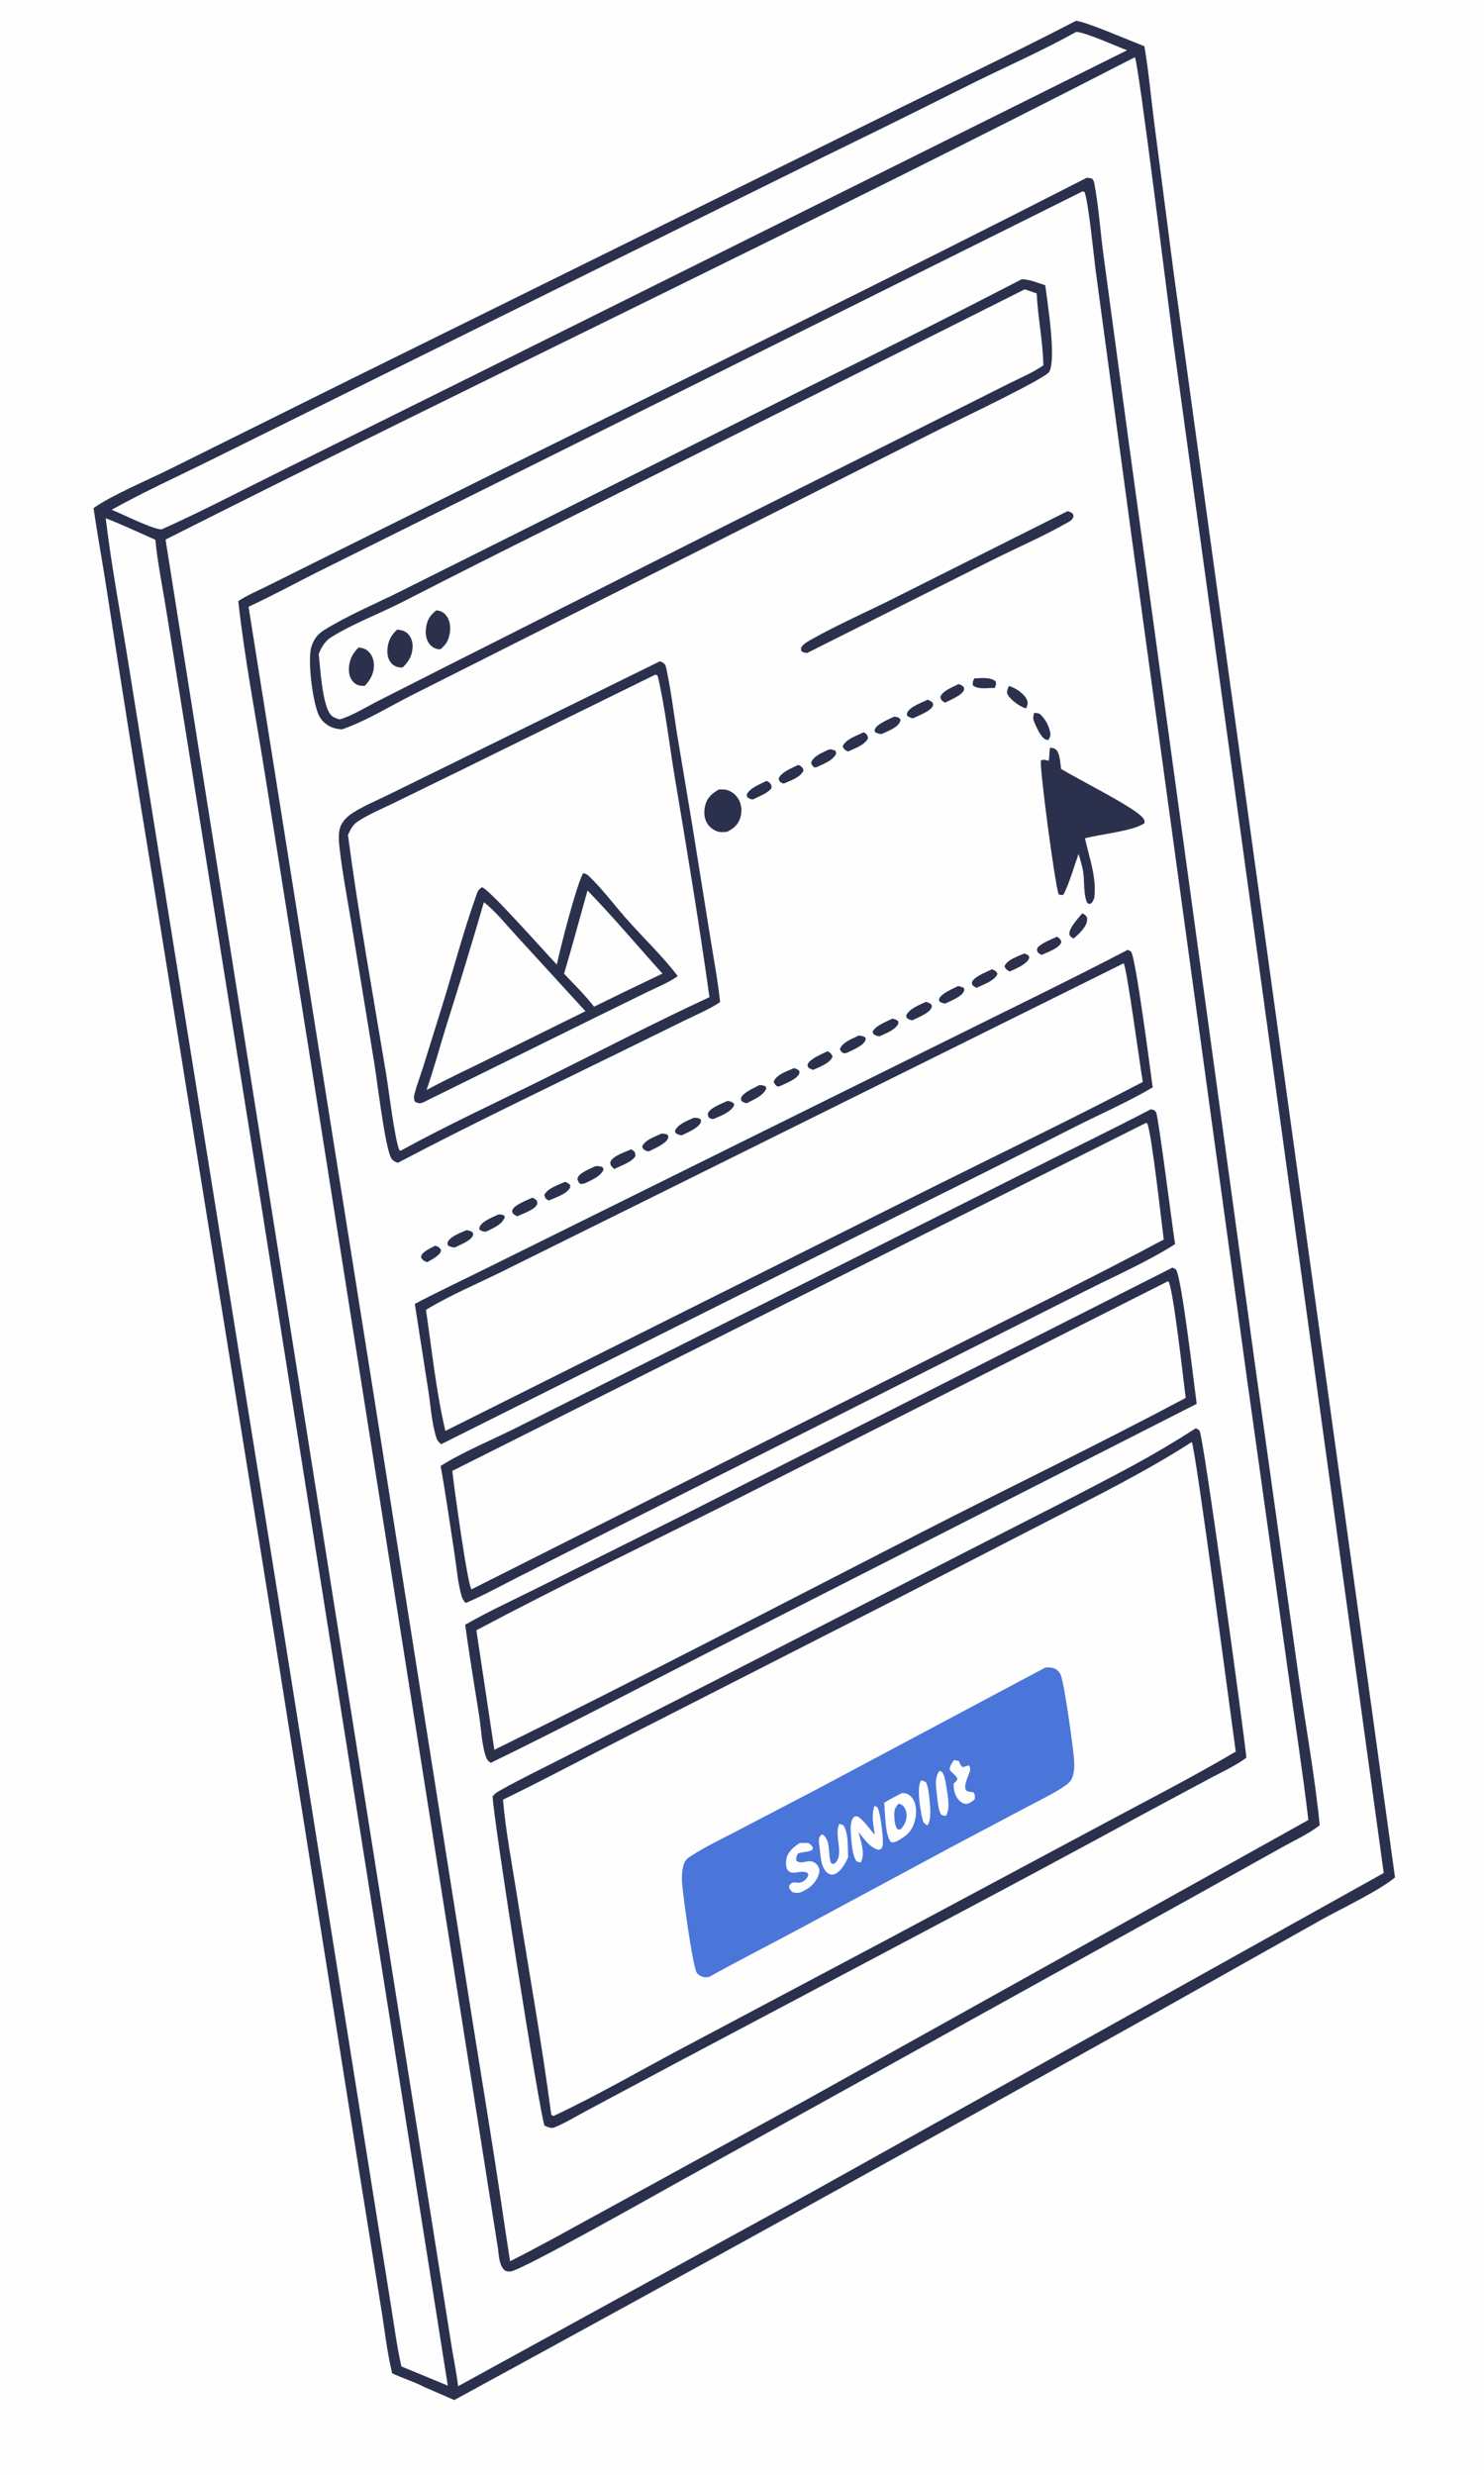 <svg xmlns="http://www.w3.org/2000/svg" style="display: block;" viewBox="0 0 1229 2048" width="1024" height="1707"><path transform="translate(0,0)" fill="rgb(254,254,254)" d="M 0 0 L 1229 0 L 1229 2048 L 0 2048 L 0 0 z"></path><path transform="translate(0,0)" fill="rgb(43,48,77)" d="M 891.085 16.87 C 899.666 17.585 936.354 33.649 947.722 37.871 C 951.247 58.062 953.028 78.976 955.651 99.326 L 972.097 226.152 L 1019.57 571.482 L 1155.3 1553.57 C 1141.7 1564.81 1110.27 1579.66 1093.54 1589.01 L 959.193 1664.46 C 765.446 1772.71 571.12 1879.93 376.224 1986.1 L 351.298 1975.27 C 342.932 1970.88 333.384 1968.07 324.79 1963.97 C 320.514 1946.58 318.597 1927.97 315.681 1910.27 L 296.282 1789.43 L 228.269 1360.2 L 126.303 726.08 C 113.097 645.847 100.322 565.544 87.98 485.174 C 84.62 463.504 80.63 441.931 77.468 420.232 C 91.118 410.195 123.476 396.431 140.626 387.899 L 289.038 314.204 L 726.212 98.41 C 781.081 71.175 836.727 45.076 891.085 16.87 z"></path><path transform="translate(0,0)" fill="rgb(254,254,254)" d="M 939.863 46.994 C 942.848 50.571 968.943 262.884 971.94 284.933 L 1145.95 1549.87 L 669.699 1815.43 L 379.4 1974.64 C 378.221 1964.58 376.146 1954.5 374.459 1944.5 L 137.107 446.219 C 403.939 311.722 674.125 183.648 939.863 46.994 z"></path><path transform="translate(0,0)" fill="rgb(43,48,77)" d="M 899.811 146.869 C 901.553 146.724 902.832 147.061 904.478 147.528 C 905.405 148.697 905.905 149.5 906.189 150.989 C 909.959 170.696 911.265 191.657 913.981 211.606 L 934.661 364.685 L 1039.49 1130.07 L 1075.42 1386.76 C 1081.2 1427.78 1088.91 1469.18 1092.93 1510.35 C 1083.65 1517.63 1071.4 1523.16 1061.09 1528.97 L 990.078 1568.56 L 567.338 1802.63 C 549.873 1812.23 433.682 1878.01 422.995 1879.63 C 421.535 1879.85 419.237 1879.7 418.034 1878.73 C 413.258 1874.9 413.144 1865.94 412.334 1860.22 L 262.088 908.46 L 219.418 640.295 C 211.87 592.824 202.613 544.921 197.321 497.174 C 204.508 492.378 213.067 488.803 220.816 484.943 L 264.575 463.163 L 411.054 390.392 C 574.176 309.709 737.773 229.706 899.811 146.869 z"></path><path transform="translate(0,0)" fill="rgb(254,254,254)" d="M 896.68 157.973 L 898.144 158.547 C 901.37 165.834 906.037 213.533 907.581 224.957 L 937.379 445.462 L 1032.45 1138.93 L 1067.41 1388.37 C 1072.85 1427.52 1078.91 1466.75 1083.55 1505.99 L 668.336 1737.29 L 506.158 1826.19 C 478.338 1841.27 450.689 1856.97 422.432 1871.21 L 418.32 1844.49 C 408.178 1774.4 396.246 1704.51 385.341 1634.53 L 308.141 1145.48 L 205.849 501.82 C 227.387 491.84 248.436 480.25 269.748 469.729 L 444.89 382.713 L 896.68 157.973 z"></path><path transform="translate(0,0)" fill="rgb(43,48,77)" d="M 990.332 1181.77 C 991.379 1182.29 992.498 1182.88 993.369 1183.67 C 996.446 1186.47 1030.22 1433.91 1032.22 1454.43 C 1023.41 1461.02 1012.43 1465.99 1002.71 1471.2 L 952.995 1497.8 C 896.651 1528.46 840.127 1558.8 783.426 1588.81 L 559.31 1707.43 L 488.961 1744.93 C 479.302 1750 469.326 1756.2 459.278 1760.4 C 456.376 1761.61 453.666 1760.11 450.976 1758.97 C 447.126 1750.98 408.152 1502.18 407.98 1486.57 C 409.506 1484.04 412.565 1482.41 415.098 1481 C 432.725 1471.16 451.125 1462.37 469.099 1453.15 L 582.28 1395.59 L 799.393 1284.28 C 845.716 1260.46 892.474 1237.2 938.36 1212.56 C 956.05 1202.93 973.386 1192.66 990.332 1181.77 z"></path><path transform="translate(0,0)" fill="rgb(254,254,254)" d="M 986.966 1193.19 C 989.988 1197.1 1019.96 1424.84 1023.4 1449.4 C 988.781 1469.81 952.839 1488.24 917.413 1507.23 L 738.121 1603.08 L 563.669 1695.6 C 528.818 1714.13 494.153 1734.23 458.469 1750.97 L 456.573 1750.13 C 448.523 1689.15 437.473 1628.31 427.971 1567.52 C 423.924 1541.63 418.759 1515.27 416.566 1489.16 C 450.85 1472.6 484.552 1454.47 518.5 1437.19 L 736.394 1326.17 L 866.824 1259.07 C 907.627 1238.14 948.332 1217.99 986.966 1193.19 z"></path><path transform="translate(0,0)" fill="rgb(74,118,218)" d="M 865.621 1379.87 C 867.665 1379.61 870.016 1379.63 872.01 1380.15 C 874.618 1380.82 876.721 1382.72 878.057 1385 C 881.293 1390.52 888.913 1447.56 889.528 1456.15 C 889.844 1460.58 889.763 1465.21 888.519 1469.5 C 887.172 1474.14 884.494 1476.08 880.617 1478.65 C 871.083 1484.96 860.218 1490.04 850.116 1495.44 L 789.177 1527.69 L 660.79 1596.73 C 636.349 1609.83 611.626 1622.4 587.358 1635.83 C 585.898 1636.16 584.687 1636.26 583.191 1636.04 C 580.8 1635.69 578.272 1634.38 576.961 1632.27 C 573.626 1626.9 565.307 1566.65 564.809 1557.35 C 564.562 1552.74 564.844 1547.72 566.121 1543.27 C 567.318 1539.09 569.305 1537.66 572.865 1535.39 C 584.404 1528.01 597.119 1522 609.241 1515.63 L 677.082 1480.23 L 865.621 1379.87 z"></path><path transform="translate(0,0)" fill="rgb(254,254,254)" d="M 746.77 1483.82 C 747.969 1483.78 749.304 1483.74 750.465 1484.08 C 753.008 1484.83 755.413 1487.31 756.62 1489.59 C 759.361 1494.78 759.08 1501.69 757.484 1507.18 C 754.878 1516.15 750.117 1519.55 742.193 1523.91 C 740.508 1524.5 739.553 1524.55 737.82 1524.42 C 732.841 1518.28 733.113 1499.73 732.255 1491.76 C 736.93 1488.82 741.871 1486.35 746.77 1483.82 z"></path><path transform="translate(0,0)" fill="rgb(74,118,218)" d="M 744.328 1492.38 C 745.566 1492.83 746.857 1493.31 747.827 1494.23 C 749.727 1496.04 750.676 1499.02 750.766 1501.58 C 750.946 1506.75 749.186 1509.96 745.967 1513.67 L 743.552 1513.93 C 741.195 1511.32 740.743 1506.6 740.633 1503.12 C 740.472 1498 740.855 1496.08 744.328 1492.38 z"></path><path transform="translate(0,0)" fill="rgb(254,254,254)" d="M 724.222 1494.37 C 725.519 1494.88 726.127 1494.81 726.876 1496.06 C 729.079 1499.71 732.079 1523.5 730.905 1527.69 C 730.327 1529.76 729.764 1529.79 727.975 1530.72 C 720.651 1529.49 715.529 1521.42 711.043 1516.07 C 712.862 1524.01 716.914 1533.61 712.783 1541.25 L 709.45 1540.25 C 705.896 1536.06 705.199 1524.47 704.793 1518.96 C 704.488 1514.82 703.823 1506.95 707.031 1503.78 C 708.266 1502.55 708.684 1502.99 710.308 1503.04 C 715.509 1506.27 720.135 1513.57 724.415 1518.2 C 723.345 1510.45 721.477 1501.92 724.222 1494.37 z"></path><path transform="translate(0,0)" fill="rgb(254,254,254)" d="M 662.243 1525.03 L 669.159 1524.95 C 670.964 1525.91 671.925 1526.64 672.975 1528.42 C 673.424 1529.19 673.022 1529.76 672.82 1530.58 C 669.099 1533.07 664.755 1531.99 660.787 1533.79 C 659.483 1536.23 659.278 1536.74 659.407 1539.48 C 663.262 1543.41 668.194 1538.75 673 1540.54 C 675.562 1541.49 677.089 1543.22 678.189 1545.65 C 678.994 1547.43 678.43 1550.33 677.706 1552.05 C 674.601 1559.47 669.637 1563.16 662.465 1566.13 C 659.984 1566.46 658.39 1566.47 656.034 1565.58 C 654.223 1563.59 653.822 1563.27 653.41 1560.65 C 656.928 1555.11 659.62 1559.29 664.091 1557.36 C 666.47 1556.33 668.545 1554.29 669.356 1551.82 C 669.625 1551 669.044 1550.47 668.66 1549.75 C 664.795 1547.68 660.743 1549.73 656.656 1549.58 C 654.739 1549.5 653.335 1548.9 652.235 1547.31 C 650.633 1545 650.779 1540.98 651.261 1538.27 C 652.322 1532.31 657.547 1528.21 662.243 1525.03 z"></path><path transform="translate(0,0)" fill="rgb(254,254,254)" d="M 695.128 1509.21 L 698.307 1510.19 C 702.774 1516.22 702.006 1529.51 702.419 1536.81 C 702.339 1536.98 702.262 1537.15 702.179 1537.32 L 701.763 1538.16 C 701.135 1539.45 700.517 1540.74 699.81 1541.99 C 697.997 1545.19 694.15 1550.26 690.367 1551.09 C 688.507 1551.5 686.838 1551.01 685.329 1549.84 C 679.663 1545.43 679.592 1535.51 678.792 1528.97 C 678.527 1526.92 678.004 1524.43 678.189 1522.38 C 678.41 1519.94 679.101 1519.19 680.953 1517.77 C 688.738 1523.03 685.172 1534.75 688.427 1541.94 L 690.676 1542.38 C 699.943 1535.92 690.618 1519.07 694.783 1509.9 C 694.89 1509.67 695.013 1509.44 695.128 1509.21 z"></path><path transform="translate(0,0)" fill="rgb(254,254,254)" d="M 790.113 1456.42 C 791.739 1456.42 792.857 1456.9 794.321 1457.51 C 795.038 1459.74 795.451 1460.88 797.333 1462.33 L 802.074 1460.8 C 806.952 1464.09 797.453 1473.56 799.72 1481.1 C 801.588 1482.99 803.495 1482.68 806.049 1482.95 C 807.7 1485.34 807.384 1485.93 807.271 1488.75 C 805.178 1490.7 803.567 1491.8 800.848 1492.72 C 798.037 1492.7 796.23 1491.73 794.281 1489.7 C 790.714 1485.97 789.657 1480.78 789.751 1475.81 C 790.849 1474.92 791.973 1474.1 792.586 1472.79 C 793.886 1470 787.595 1467.15 786.461 1464 C 786.871 1460.79 788.27 1458.94 790.113 1456.42 z"></path><path transform="translate(0,0)" fill="rgb(254,254,254)" d="M 778.169 1465.25 L 780.483 1466.45 C 782.669 1470.13 783.231 1475.57 783.927 1479.78 C 784.995 1486.26 787.157 1497.14 783.227 1502.64 C 781.81 1502.53 780.668 1502.06 779.344 1501.57 C 777.122 1497.31 776.6 1491.37 776.093 1486.62 C 775.33 1479.45 773.452 1471.03 778.169 1465.25 z"></path><path transform="translate(0,0)" fill="rgb(254,254,254)" d="M 762.765 1473.27 C 764.434 1473.5 765.39 1473.94 766.844 1474.72 C 768.7 1478.76 769.233 1483.72 769.696 1488.12 C 770.294 1493.8 771.677 1506.01 768.039 1510.46 C 765.561 1508.95 764.718 1508.53 764.017 1505.57 C 762.28 1498.26 758.936 1479.27 762.765 1473.27 z"></path><path transform="translate(0,0)" fill="rgb(43,48,77)" d="M 546.618 546.914 C 547.636 547.355 548.656 547.82 549.564 548.465 C 551.407 549.772 551.67 552.231 552.105 554.284 C 555.788 571.691 557.926 589.638 560.729 607.218 L 573.532 683.966 L 588.036 774.326 C 590.935 792.499 594.424 810.752 596.368 829.04 C 587.386 835.058 576.644 839.505 566.95 844.266 L 516.049 869.243 C 453.832 899.844 390.862 929.761 329.521 962.036 C 327.177 961.316 325.034 960.182 323.872 957.976 C 318.673 948.109 312.339 893.784 309.888 879.031 L 291.375 766.013 C 287.893 744.637 283.692 723.044 281.201 701.535 C 280.609 696.423 280.047 689.397 281.703 684.445 C 283.426 679.292 287.95 675.08 292.409 672.256 C 301.411 666.554 311.862 662.23 321.443 657.532 L 376.496 630.541 L 546.618 546.914 z"></path><path transform="translate(0,0)" fill="rgb(254,254,254)" d="M 542.888 557.927 L 544.678 559.007 C 550.725 584.139 554.291 616.02 558.691 642.174 C 568.913 702.931 579.009 763.958 587.548 824.98 C 541.573 846.23 496.339 869.826 450.952 892.331 C 411.237 912.024 370.575 930.788 331.722 952.084 L 330.729 951.605 C 326.805 942.357 321.933 901.416 319.69 887.92 C 308.792 822.344 296.884 756.648 288.163 690.747 C 290.347 686.082 291.904 682.489 296.307 679.565 C 305.353 673.558 316.022 669.191 325.784 664.419 L 378.879 638.528 L 542.888 557.927 z"></path><path transform="translate(0,0)" fill="rgb(43,48,77)" d="M 482.922 722.312 C 484.764 722.709 486.22 723.296 487.6 724.624 C 499.181 735.759 509.333 749.523 520.077 761.55 C 533.659 776.755 548.951 791.308 561.278 807.508 C 553.86 812.888 544.681 816.503 536.44 820.52 L 495.35 840.628 L 352.604 910.992 C 351.669 911.511 350.635 912.123 349.598 912.398 C 346.945 913.1 345.854 912.608 343.604 911.404 C 342.709 909.01 342.555 908.205 343.173 905.621 C 344.993 898.013 348.076 890.284 350.424 882.782 L 365.988 832.861 C 375.407 802.594 383.488 771.369 394.155 741.567 C 395.372 738.166 395.947 735.577 399.254 734.012 C 405.329 735.636 452.523 789.1 461.124 797.974 C 464.329 783.245 477.004 733.353 482.922 722.312 z"></path><path transform="translate(0,0)" fill="rgb(254,254,254)" d="M 400.753 746.351 C 410.353 753.813 418.802 764.589 427.11 773.539 L 484.851 836.595 L 408.914 874.076 C 390.351 883.342 371.512 891.943 353.247 901.812 C 359.357 884.31 364.181 866.089 369.712 848.365 C 380.479 814.49 390.827 780.482 400.753 746.351 z"></path><path transform="translate(0,0)" fill="rgb(254,254,254)" d="M 486.56 736.677 C 507.997 758.752 527.988 782.582 548.614 805.442 L 516.082 821.057 L 491.982 832.859 C 484.477 823.185 475.545 814.456 467.138 805.562 C 473.93 782.713 480.119 759.629 486.56 736.677 z"></path><path transform="translate(0,0)" fill="rgb(43,48,77)" d="M 934.029 785.753 L 936.701 787.239 C 940.711 792.551 952.716 885.854 954.615 899.622 C 934.316 911.625 911.828 921.417 890.739 932.045 C 846.776 954.392 802.695 976.505 758.497 998.384 L 365.362 1194.98 C 363.523 1193.42 362.182 1192.03 361.411 1189.68 C 357.577 1177.99 356.646 1163.1 354.761 1150.89 L 343.542 1078.86 C 361.518 1069.28 380.107 1060.63 398.361 1051.57 L 507.632 997.531 L 788.308 858.657 C 836.906 834.479 885.896 810.832 934.029 785.753 z"></path><path transform="translate(0,0)" fill="rgb(254,254,254)" d="M 930.57 796.946 C 933.169 800.073 944.446 884.473 946.441 895.114 C 889.133 925.067 830.531 953.249 772.641 982.116 L 368.838 1183.96 C 361.172 1151.35 357.664 1116.94 352.761 1083.77 C 372.268 1071.87 394.796 1062.43 415.324 1052.28 L 538.328 991.397 L 930.57 796.946 z"></path><path transform="translate(0,0)" fill="rgb(43,48,77)" d="M 953.059 917.752 L 955.664 918.428 C 956.069 918.828 957.259 919.745 957.457 920.203 C 959.527 925.002 971.024 1016 973.157 1029.37 C 949.786 1044.25 922.942 1055.91 898.2 1068.43 L 746.203 1144.94 L 509.044 1264.51 L 429.932 1304.53 C 415.329 1311.9 400.745 1320 385.701 1326.39 C 384.095 1324.74 383.024 1323.21 382.368 1320.97 C 379.178 1310.1 378.282 1297.87 376.552 1286.63 C 372.772 1262.09 369.33 1237.45 364.928 1213.01 C 380.379 1202.86 408.385 1190.86 425.87 1182.22 L 534.184 1127.81 L 850.221 969.452 C 884.448 952.137 919.068 935.514 953.059 917.752 z"></path><path transform="translate(0,0)" fill="rgb(254,254,254)" d="M 949.188 928.962 L 950.149 929.512 C 953.89 938.296 961.861 1011.07 963.771 1025.57 C 903.514 1057.78 841.878 1087.7 780.924 1118.58 L 390.491 1315.09 C 387.195 1311.89 375.493 1226.61 374.602 1217.04 L 949.188 928.962 z"></path><path transform="translate(0,0)" fill="rgb(43,48,77)" d="M 971.018 1048.79 L 973.821 1050.23 C 978.633 1056.31 989.04 1147.19 991.059 1161.55 L 589.644 1365.71 C 528.702 1396.82 467.997 1428.78 406.459 1458.69 C 406.165 1458.48 405.866 1458.28 405.577 1458.06 C 404.317 1457.11 403.34 1456.06 402.771 1454.57 C 398.989 1444.66 398.482 1430.43 396.824 1419.79 C 392.91 1394.68 388.645 1369.58 385.258 1344.39 C 404.811 1333.14 425.918 1323.53 446.124 1313.42 L 565.22 1253.96 L 971.018 1048.79 z"></path><path transform="translate(0,0)" fill="rgb(254,254,254)" d="M 967.48 1059.98 C 971.578 1064.28 980.164 1143.52 981.999 1156.62 C 910.166 1194.86 836.646 1230.24 764.194 1267.33 C 646.116 1327.79 528.407 1389.32 409.396 1447.91 L 394.522 1348.97 C 463.147 1312.5 533.655 1278.81 603.126 1243.93 L 967.48 1059.98 z"></path><path transform="translate(0,0)" fill="rgb(43,48,77)" d="M 846.04 230.839 C 852.238 230.558 859.741 233.925 865.665 235.756 C 867.519 250.598 874.823 295.849 869.034 307.275 C 866.221 312.829 791.876 348.085 780.135 353.998 L 440.912 524.754 L 340.306 575.394 C 321.874 584.752 302.726 596.647 283.246 603.3 C 281.071 603.213 278.913 602.872 276.816 602.285 C 271.852 600.912 267.028 597.193 264.553 592.663 C 259.075 582.639 254.474 546.075 257.835 535.141 C 259.613 529.356 262.704 524.752 267.85 521.52 C 287.583 509.13 310.608 499.546 331.539 489.143 L 446.94 431.465 L 672.785 318.241 C 730.815 289.663 788.57 260.528 846.04 230.839 z"></path><path transform="translate(0,0)" fill="rgb(254,254,254)" d="M 848.671 239.107 C 851.987 240.145 855.264 241.368 858.545 242.518 C 859.522 262.366 863.696 282.092 864.084 301.979 C 855.43 308.096 844.66 312.524 835.182 317.285 L 782.693 343.6 L 594.169 437.935 L 370.27 550.835 L 312.822 579.954 C 302.857 585.034 292.043 591.844 281.399 595.089 C 279.152 594.486 276.55 593.648 274.776 592.116 C 266.879 585.296 265.16 551.607 263.944 540.732 C 266.526 534.912 269.084 530.25 274.604 526.832 C 292.264 515.899 312.963 508.087 331.567 498.752 C 373.722 477.183 416.004 455.863 458.411 434.793 L 848.671 239.107 z"></path><path transform="translate(0,0)" fill="rgb(43,48,77)" d="M 297.039 535.492 C 300.216 535.963 302.716 536.588 305.14 538.855 C 308.093 541.619 309.42 545.421 309.612 549.386 C 309.962 556.592 306.888 562.276 302.082 567.312 C 298.336 567.367 295.562 567.061 292.778 564.259 C 289.912 561.376 288.836 557.276 288.943 553.309 C 289.143 545.956 291.815 540.529 297.039 535.492 z"></path><path transform="translate(0,0)" fill="rgb(43,48,77)" d="M 328.966 520.714 C 332.675 521.233 335.586 521.714 338.233 524.684 C 340.75 527.509 341.826 531.296 341.696 535.032 C 341.444 542.332 338.571 547.208 333.404 552.094 C 330.068 552.226 326.93 551.431 324.525 549.011 C 321.525 545.992 320.607 541.738 320.819 537.621 C 321.185 530.513 323.718 525.387 328.966 520.714 z"></path><path transform="translate(0,0)" fill="rgb(43,48,77)" d="M 361.308 504.779 C 364.562 505.249 366.762 505.924 369.005 508.453 C 372.361 512.237 373.221 517.418 372.664 522.301 C 371.927 528.766 369.744 533.062 364.659 537.061 C 364.346 537.048 364.032 537.043 363.719 537.021 C 360.461 536.796 357.765 535.27 355.737 532.714 C 352.845 529.067 352.221 524.332 352.751 519.846 C 353.556 513.046 356.024 509.015 361.308 504.779 z"></path><path transform="translate(0,0)" fill="rgb(43,48,77)" d="M 869.645 618.507 C 871.172 618.755 872.71 618.755 874.002 619.658 C 877.91 622.388 878.124 631.562 878.713 636.008 C 892.919 644.706 936.408 666.316 945.422 675.419 C 947.327 677.344 947.936 678.157 947.912 680.853 C 939.198 687.442 910.674 690.116 898.541 693.482 C 902.271 710.559 908.158 724.983 906.292 742.775 C 905.156 745.355 905.078 746.441 902.6 747.904 L 900.544 747.055 C 897.074 740.782 898.244 728.488 897.056 721.164 C 896.251 716.206 894.63 711.228 893.248 706.398 C 889.227 717.501 886.068 729.292 880.883 739.9 C 878.93 740.849 878.717 740.469 876.721 739.835 C 873.438 730.504 860.704 633.838 862.038 629.086 C 864.653 627.95 865.695 628.635 868.295 629.325 C 869.201 628.465 868.921 620.797 869.645 618.507 z"></path><path transform="translate(0,0)" fill="rgb(43,48,77)" d="M 883.948 422.798 C 885.579 422.895 886.796 423.706 888.19 424.478 C 888.744 425.727 889.307 426.179 888.873 427.554 C 888.331 429.276 886.804 430.614 885.282 431.49 C 864.947 443.187 842.551 452.758 821.52 463.322 L 668.508 540.045 C 666.061 539.779 665.434 539.881 663.461 538.293 L 663.445 535.599 C 665.566 532.245 669.476 530.289 672.848 528.399 C 693.917 516.592 716.451 506.725 738.076 495.916 L 883.948 422.798 z"></path><path transform="translate(0,0)" fill="rgb(43,48,77)" d="M 595.221 653.088 C 597.343 653.022 599.613 652.903 601.691 653.4 C 605.766 654.374 609.432 657.391 611.533 660.977 C 614.26 665.632 614.655 671.188 613.13 676.31 C 611.334 682.343 607.46 685.352 602.093 688.138 C 599.929 688.285 597.513 688.55 595.375 688.118 C 591.847 687.404 588.018 684.634 586.03 681.666 C 583.011 677.158 582.758 671.668 583.982 666.527 C 585.594 659.759 589.483 656.552 595.221 653.088 z"></path><path transform="translate(0,0)" fill="rgb(43,48,77)" d="M 493.133 964.83 C 495.367 964.539 496.835 964.961 498.964 965.638 L 499.894 967.509 C 497.714 973.315 489.501 976.525 484.236 979.087 L 480.991 979.689 L 479.377 978.428 C 478.8 977.066 477.926 975.957 478.408 974.495 C 479.798 970.279 489.309 966.747 493.133 964.83 z"></path><path transform="translate(0,0)" fill="rgb(43,48,77)" d="M 602.432 910.851 C 604.84 911.13 605.93 911.484 607.823 913.02 L 607.917 914.456 C 605.466 920.218 596.713 923.179 591.309 925.656 C 588.841 925.916 588.882 925.809 586.973 924.473 C 586.501 923.197 585.851 922.34 586.338 920.994 C 587.93 916.592 598.325 912.826 602.432 910.851 z"></path><path transform="translate(0,0)" fill="rgb(43,48,77)" d="M 856.606 589.544 C 858.064 589.686 859.468 590.018 860.9 590.319 C 865.201 594.184 868.218 599.271 869.545 604.899 C 870.353 608.242 869.881 609.396 868.118 612.184 C 867.394 612.09 866.691 611.928 866.008 611.661 C 862.368 610.237 859.029 602.874 857.466 599.428 C 855.626 595.372 855.029 593.771 856.606 589.544 z"></path><path transform="translate(0,0)" fill="rgb(43,48,77)" d="M 768.272 578.79 C 769.662 579.122 770.876 580.08 772.087 580.831 C 772.573 582.107 773.091 582.538 772.558 583.89 C 770.85 588.224 760.334 592.1 756.199 594.078 C 754.198 594.039 752.993 593.158 751.355 592.143 C 751.045 590.882 750.805 590.763 751.365 589.452 C 753.398 584.689 763.692 580.937 768.272 578.79 z"></path><path transform="translate(0,0)" fill="rgb(43,48,77)" d="M 522.921 950.841 L 525.49 952.899 C 525.908 954.163 526.563 955.169 526.078 956.472 C 524.414 960.942 512.865 965.153 508.629 967.19 L 505.962 964.421 C 505.635 963.138 505.153 962.299 505.667 961.011 C 507.524 956.357 518.496 952.808 522.921 950.841 z"></path><path transform="translate(0,0)" fill="rgb(43,48,77)" d="M 715.161 605.78 C 715.441 605.895 715.741 605.97 716.001 606.125 C 718.007 607.311 718.477 608.53 718.889 610.676 C 716.364 616.239 707.602 619.175 702.329 621.655 C 699.929 620.605 698.863 619.793 697.814 617.424 C 700.467 611.371 709.441 608.548 715.161 605.78 z"></path><path transform="translate(0,0)" fill="rgb(43,48,77)" d="M 467.674 977.928 C 469.482 977.983 470.677 979.168 472.061 980.206 L 472.228 982.407 C 469.482 987.887 460.096 990.831 454.694 993.203 C 454.401 993.106 454.09 993.05 453.814 992.912 C 451.79 991.902 451.262 990.756 450.783 988.7 C 453.251 983.211 462.431 980.322 467.674 977.928 z"></path><path transform="translate(0,0)" fill="rgb(43,48,77)" d="M 766.72 828.86 C 768.368 828.987 769.781 830.039 771.183 830.847 C 771.624 832.115 771.969 832.303 771.443 833.658 C 769.664 838.243 759.837 841.977 755.56 844.086 C 753.477 843.964 752.404 843.152 750.757 842.012 L 750.493 840.173 C 752.878 834.509 761.432 831.388 766.72 828.86 z"></path><path transform="translate(0,0)" fill="rgb(43,48,77)" d="M 547.722 937.967 C 549.734 937.663 551.128 938.236 552.986 938.889 C 553.327 940.097 553.713 940.547 553.24 941.777 C 551.462 946.401 541.664 950.395 537.355 952.582 C 536.642 952.54 536.433 952.564 535.665 952.306 C 533.404 951.545 532.641 950.824 531.793 948.703 C 533.919 943.177 542.631 940.329 547.722 937.967 z"></path><path transform="translate(0,0)" fill="rgb(43,48,77)" d="M 657.326 883.8 C 659.039 883.819 660.318 884.817 661.736 885.674 C 662.067 886.907 662.351 887.109 661.819 888.383 C 659.883 893.013 649.77 896.725 645.357 898.828 L 643.926 898.913 C 641.913 897.562 641.716 897.168 640.714 894.939 C 643.216 888.797 651.599 886.424 657.326 883.8 z"></path><path transform="translate(0,0)" fill="rgb(43,48,77)" d="M 386.254 1017.84 C 387.948 1017.78 389.619 1018.7 391.166 1019.32 C 391.633 1020.47 392.112 1020.88 391.697 1022.13 C 390.248 1026.47 380.63 1030.17 376.664 1032.09 C 374.475 1032.19 373.074 1031.49 371.111 1030.59 C 370.672 1029.26 370.237 1028.96 370.848 1027.59 C 372.939 1022.92 381.766 1019.84 386.254 1017.84 z"></path><path transform="translate(0,0)" fill="rgb(43,48,77)" d="M 574.251 924.894 C 576.616 924.628 577.858 924.889 580.053 925.78 C 580.458 927.001 580.754 927.207 580.312 928.528 C 578.73 933.26 569.071 937.076 564.805 939.226 C 563.024 939.261 561.878 938.68 560.311 937.943 C 559.255 937.446 559.349 936.749 558.973 935.692 C 561.003 930.221 569.287 927.275 574.251 924.894 z"></path><path transform="translate(0,0)" fill="rgb(43,48,77)" d="M 686.582 619.892 C 688.865 619.743 690.066 620.226 692.106 621.214 L 692.484 623.359 C 690.119 629.042 681.578 632.111 676.291 634.568 L 674.498 634.891 C 672.735 633.522 672.559 632.963 671.705 630.976 C 673.739 625.067 681.313 622.594 686.582 619.892 z"></path><path transform="translate(0,0)" fill="rgb(43,48,77)" d="M 440.999 990.869 C 442.28 991.445 443.32 992.313 444.445 993.145 C 444.79 994.425 445.318 995.265 444.743 996.538 C 442.752 1000.95 432.638 1004.36 428.333 1006.3 C 427.024 1005.76 425.941 1004.9 424.785 1004.1 C 424.403 1002.87 423.895 1002.27 424.405 1001.01 C 426.161 996.704 436.878 992.829 440.999 990.869 z"></path><path transform="translate(0,0)" fill="rgb(43,48,77)" d="M 711.076 856.784 C 713.557 856.856 714.723 857.083 716.784 858.495 C 716.922 859.536 717.048 859.72 716.624 860.791 C 714.807 865.381 705.549 868.956 701.246 871.036 L 699.025 871.534 C 696.835 870.359 696.643 870.179 695.529 867.96 C 697.82 862.058 705.667 859.486 711.076 856.784 z"></path><path transform="translate(0,0)" fill="rgb(43,48,77)" d="M 660.901 632.813 C 661.248 632.905 661.612 632.946 661.941 633.089 C 664.041 634 664.929 635.238 665.47 637.304 C 663.056 643.016 654.511 645.768 649.15 648.161 C 648.866 648.1 648.57 648.077 648.296 647.978 C 646.098 647.188 645.479 646.323 644.792 644.228 C 646.591 638.781 656.058 635.271 660.901 632.813 z"></path><path transform="translate(0,0)" fill="rgb(43,48,77)" d="M 634.883 645.966 C 636.062 646.564 637.22 647.117 638.002 648.226 C 639.205 649.93 639.048 650.257 638.691 652.308 C 635.349 656.439 628.099 658.976 623.433 661.331 C 621.585 661.249 620.419 660.438 618.886 659.515 L 618.385 657.307 C 620.998 651.749 629.597 648.589 634.883 645.966 z"></path><path transform="translate(0,0)" fill="rgb(43,48,77)" d="M 738.919 842.791 C 741.191 842.992 742.128 843.527 743.906 844.929 L 744.017 846.806 C 741.458 852.191 733.462 855 728.289 857.349 C 727.361 857.305 726.678 857.154 725.818 856.791 C 723.717 855.903 723.53 855.963 722.642 853.831 C 724.278 848.892 734.45 845.063 738.919 842.791 z"></path><path transform="translate(0,0)" fill="rgb(43,48,77)" d="M 685.207 869.757 C 687.543 870.717 688.591 871.932 689.543 874.149 C 687.025 880.009 679.007 882.486 673.504 885.128 C 672.041 884.813 670.869 884.075 669.558 883.376 C 669.055 882.168 668.476 881.663 668.961 880.362 C 670.562 876.068 681.184 871.823 685.207 869.757 z"></path><path transform="translate(0,0)" fill="rgb(43,48,77)" d="M 740.348 592.854 C 740.584 592.847 740.821 592.807 741.056 592.833 C 743.208 593.068 744.528 593.441 745.782 595.135 C 745.716 595.683 745.708 595.89 745.543 596.473 C 744.074 601.678 734.9 604.939 730.311 607.086 C 728.219 607.287 726.726 606.548 724.842 605.773 C 724.456 604.623 724.101 604.36 724.58 603.157 C 726.32 598.789 736.219 594.913 740.348 592.854 z"></path><path transform="translate(0,0)" fill="rgb(43,48,77)" d="M 628.687 897.845 C 630.563 897.504 632.215 898.174 633.997 898.699 L 634.652 900.424 C 632.161 906.745 624.137 909.707 618.38 912.731 C 616.774 912.559 615.623 911.82 614.203 911.095 C 613.807 909.906 613.38 909.445 613.816 908.195 C 615.297 903.95 624.812 899.934 628.687 897.845 z"></path><path transform="translate(0,0)" fill="rgb(43,48,77)" d="M 821.713 801.827 C 824.113 803.064 824.814 803.161 826.134 805.602 C 823.653 811.61 814.312 814.512 808.675 817.206 C 807.595 816.838 806.533 815.902 805.586 815.253 C 805.067 813.968 804.582 813.641 805.108 812.257 C 806.762 807.915 817.62 803.845 821.713 801.827 z"></path><path transform="translate(0,0)" fill="rgb(43,48,77)" d="M 835.565 567.376 C 840.756 568.897 847.996 573.517 850.339 578.573 C 851.714 581.539 850.862 583.016 849.901 585.93 C 849.561 585.843 849.219 585.766 848.883 585.668 C 844.544 584.413 836.401 578.51 834.418 574.318 C 833.269 571.888 834.683 569.638 835.565 567.376 z"></path><path transform="translate(0,0)" fill="rgb(43,48,77)" d="M 412.61 1004.88 C 414.565 1004.56 415.84 1005.07 417.642 1005.71 L 418.03 1007.19 C 415.555 1013.49 408.202 1016.23 402.428 1019.08 C 400.602 1019.28 399.009 1018.41 397.355 1017.73 C 397.01 1016.56 396.763 1016.4 397.215 1015.14 C 398.865 1010.57 408.372 1006.91 412.61 1004.88 z"></path><path transform="translate(0,0)" fill="rgb(43,48,77)" d="M 793.926 565.838 C 795.306 566.183 796.461 567.011 797.681 567.726 C 798.258 569.032 798.77 569.344 798.259 570.783 C 796.69 575.201 786.827 579.073 782.76 581.143 C 782.495 581.039 782.215 580.967 781.965 580.83 C 779.766 579.622 779.261 578.713 778.742 576.369 C 780.996 571.136 789.053 568.263 793.926 565.838 z"></path><path transform="translate(0,0)" fill="rgb(43,48,77)" d="M 848.127 788.876 C 849.909 788.966 850.868 789.907 852.204 790.959 L 852.335 792.773 C 849.951 798.085 841.348 801.264 836.298 803.7 C 833.955 802.627 832.878 801.734 831.873 799.419 C 834.164 793.824 842.873 791.262 848.127 788.876 z"></path><path transform="translate(0,0)" fill="rgb(43,48,77)" d="M 793.305 815.839 C 795.092 815.883 796.415 816.535 798.059 817.176 C 798.512 818.451 798.871 818.641 798.337 820.004 C 796.549 824.566 787.107 828.136 782.857 830.224 C 781.249 830.25 779.824 829.493 778.363 828.893 C 777.831 827.746 777.413 827.536 777.843 826.243 C 779.247 822.031 789.431 817.858 793.305 815.839 z"></path><path transform="translate(0,0)" fill="rgb(43,48,77)" d="M 875.453 774.898 C 877.669 776.606 878.309 776.691 878.992 779.495 C 876.986 784.715 867.345 787.78 862.483 789.997 L 859.733 788.241 C 858.711 786.116 858.532 786.2 859.334 783.826 C 863.542 779.68 870.14 777.388 875.453 774.898 z"></path><path transform="translate(0,0)" fill="rgb(43,48,77)" d="M 896.271 755.561 C 897.276 756.105 898.28 756.58 899.087 757.407 C 900.299 758.648 900.398 759.233 900.335 760.938 C 900.124 766.695 893.355 772.795 889.306 776.349 C 888.661 776.107 888.368 776.029 887.74 775.624 C 886.615 774.899 885.679 773.997 885.611 772.657 C 885.347 767.517 893.166 759.473 896.271 755.561 z"></path><path transform="translate(0,0)" fill="rgb(43,48,77)" d="M 806.902 561.131 C 812.343 560.977 820.101 559.828 824.476 563.512 C 825.145 566.194 824.864 566.494 823.764 569.075 C 817.8 568.77 810.854 570.677 805.79 567.02 C 805.292 564.256 805.726 563.737 806.902 561.131 z"></path><path transform="translate(0,0)" fill="rgb(43,48,77)" d="M 360.332 1030.75 C 360.57 1030.79 360.816 1030.81 361.047 1030.88 C 363.207 1031.58 364.103 1032.37 365.295 1034.22 L 364.775 1036.38 C 361.948 1040.01 357.721 1042.05 353.797 1044.29 C 351.139 1043.49 350.009 1042.62 348.621 1040.37 L 349.244 1038.06 C 352.15 1034.55 356.354 1032.77 360.332 1030.75 z"></path><path transform="translate(0,0)" fill="rgb(254,254,254)" d="M 87.541 428.55 C 101.423 434.013 115.025 440.34 128.657 446.397 C 130.581 466.223 134.799 486.383 137.91 506.078 L 157.84 630.267 L 214.528 985.366 L 370.847 1974.16 L 332.437 1958.29 C 328.415 1940.76 326.226 1922.31 323.242 1904.54 L 301.972 1771.14 L 232.331 1333.84 L 141.197 765.954 L 106.167 547.61 C 99.858 508.085 92.325 468.278 87.541 428.55 z"></path><path transform="translate(0,0)" fill="rgb(254,254,254)" d="M 891.242 26.042 C 898.836 26.291 924.615 37.934 933.404 41.252 L 417.332 297.862 L 233.327 389.163 C 200.425 405.442 167.74 422.573 134.26 437.619 C 129.116 439.157 99.543 424.2 92.429 421.554 C 119.104 406.798 147.186 393.947 174.545 380.459 L 308.026 314.377 L 683.208 128.94 C 725.021 108.58 766.715 87.978 808.289 67.134 C 835.887 53.612 864.428 41.034 891.242 26.042 z"></path></svg>